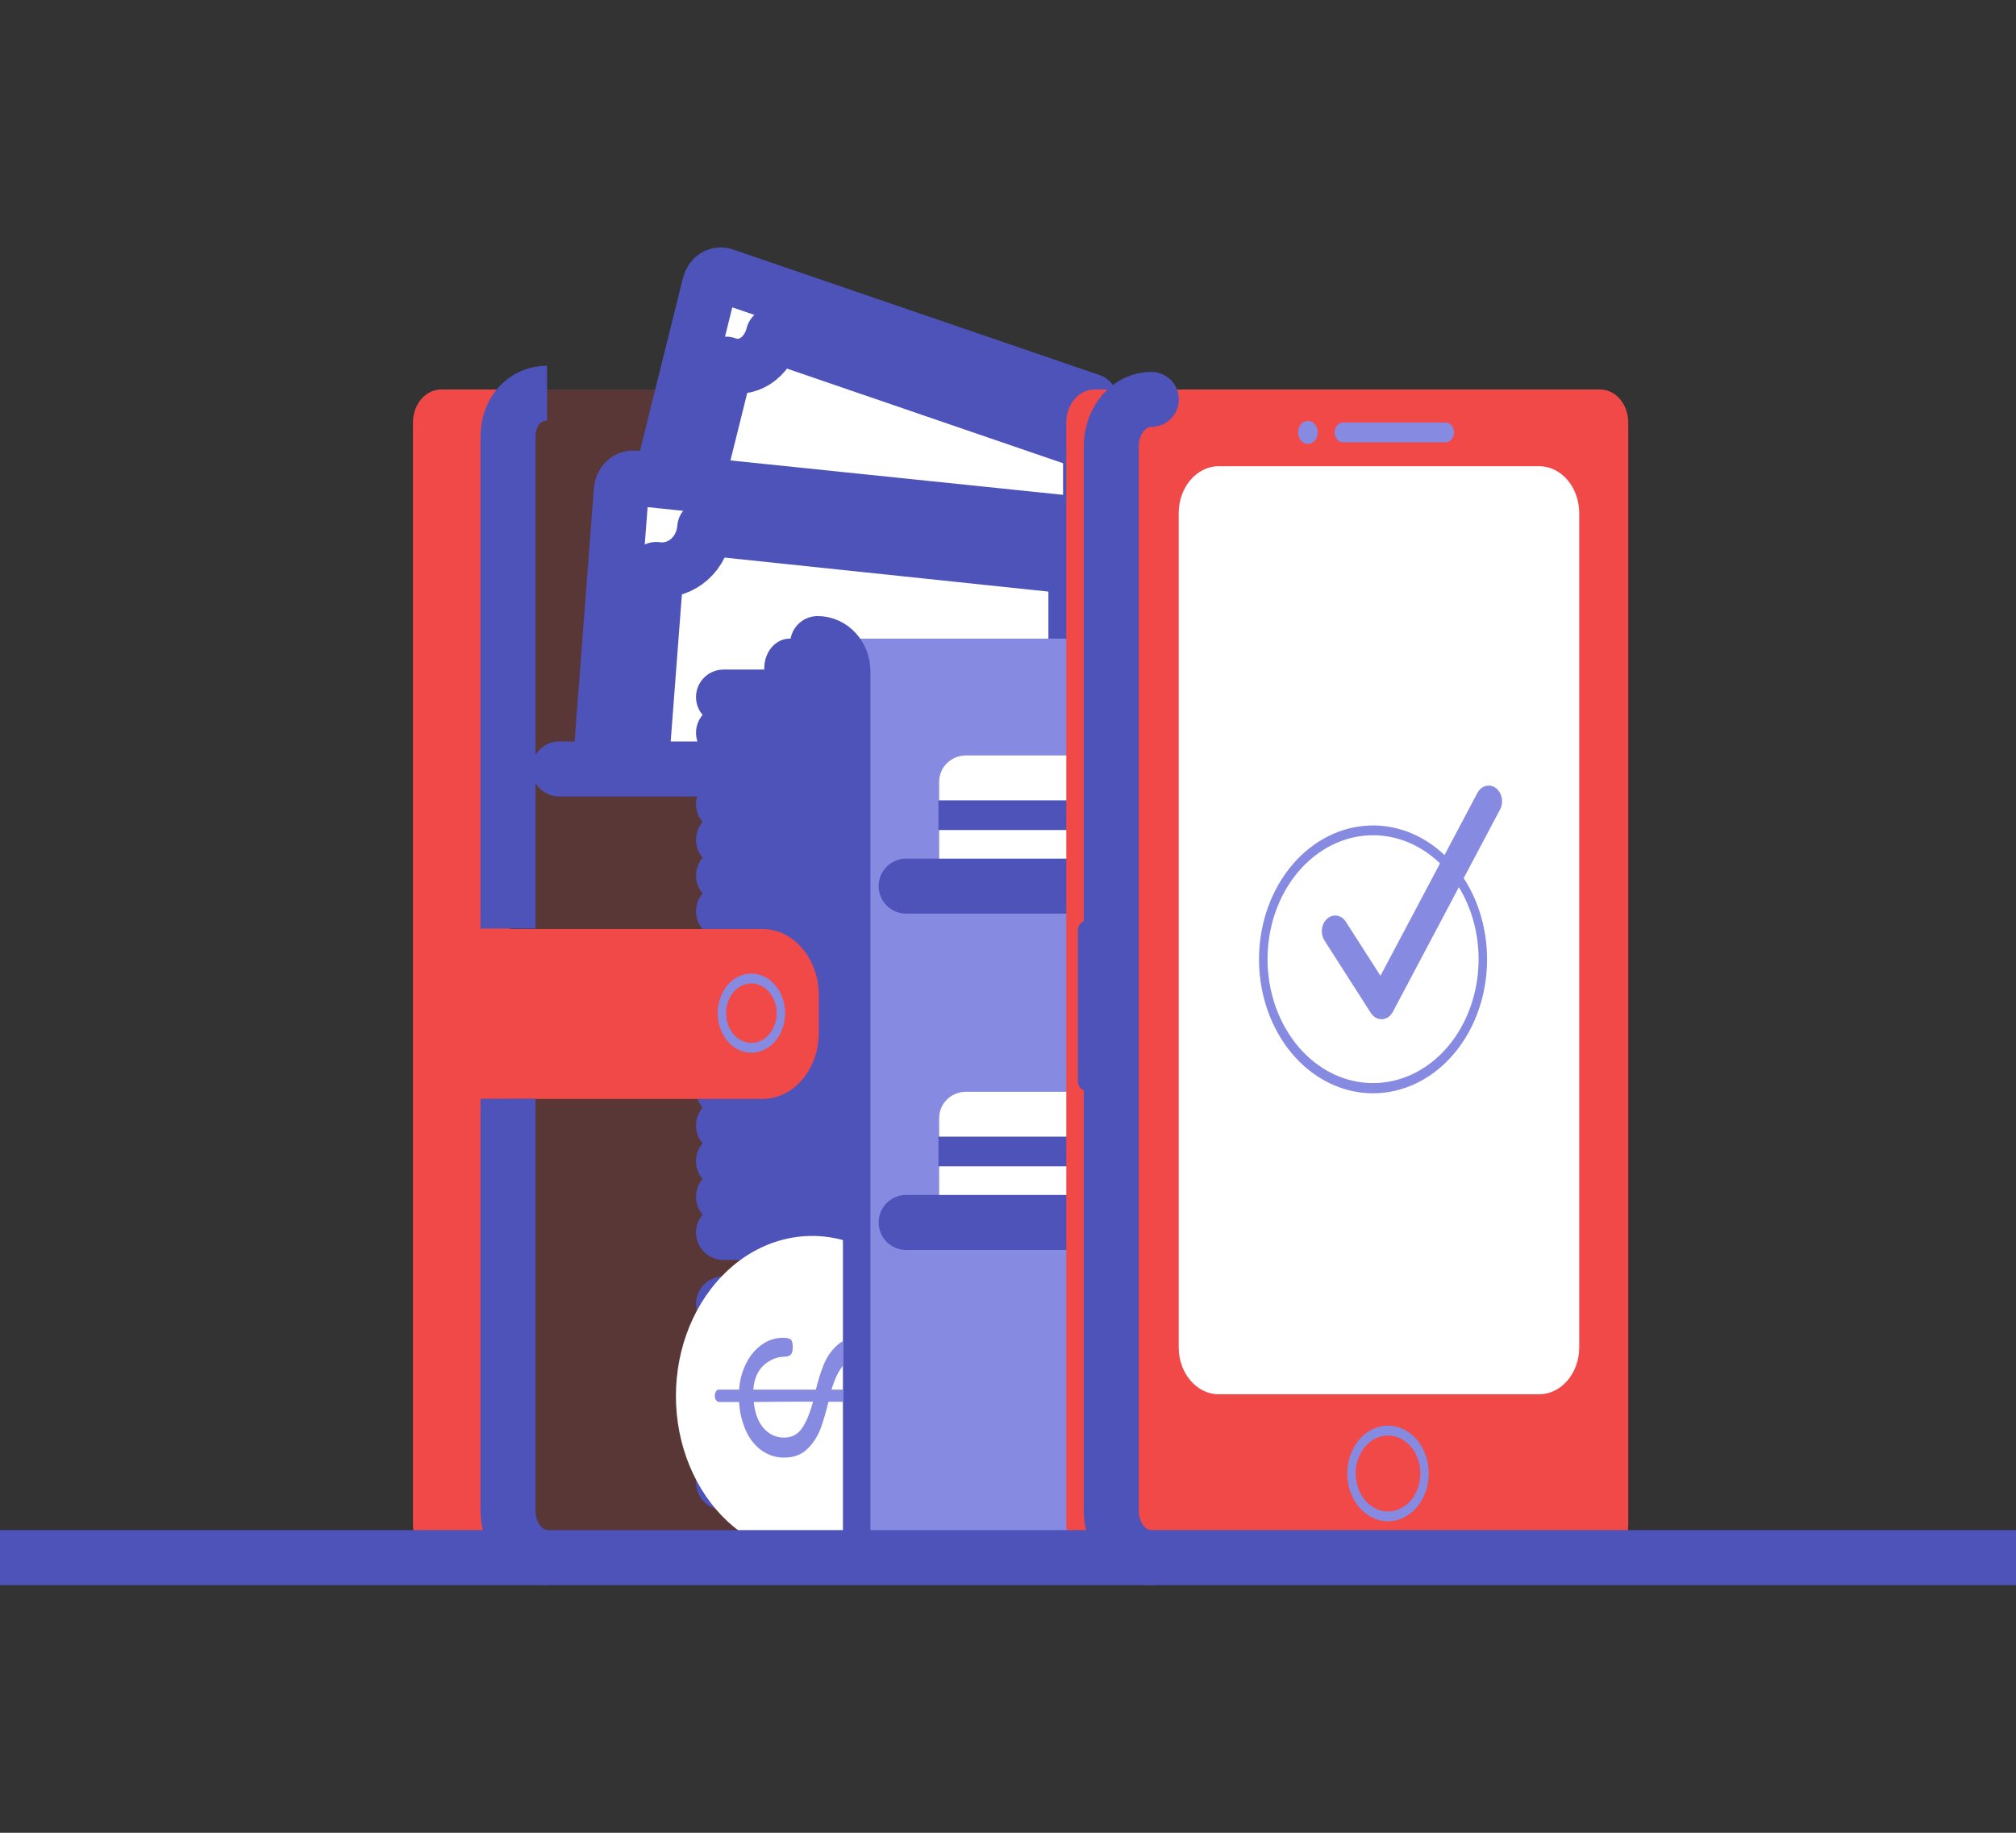 <svg width="220" height="200" viewBox="0 0 220 200" fill="none" xmlns="http://www.w3.org/2000/svg">
<rect x="0" y="0" width="220" height="200" fill="#333333" stroke="none"/>
<g clip-path="url(#clip0_6527_643)">
<path d="M121.268 169.973H59.822C58.694 169.973 57.613 169.447 56.816 168.511C56.018 167.574 55.57 166.304 55.57 164.98V47.497C55.57 46.841 55.68 46.192 55.894 45.586C56.107 44.98 56.42 44.43 56.815 43.966C57.21 43.502 57.679 43.135 58.194 42.884C58.71 42.633 59.263 42.504 59.822 42.504H121.268C120.141 42.504 119.059 43.03 118.262 43.967C117.465 44.903 117.017 46.173 117.017 47.497V164.98C117.017 166.304 117.465 167.574 118.263 168.51C119.06 169.446 120.141 169.972 121.268 169.973Z" fill="#F14848" fill-opacity="0.2"/>
<path d="M72.117 52.466L77.433 31.077C77.479 30.889 77.557 30.713 77.662 30.559C77.767 30.406 77.897 30.279 78.043 30.184C78.19 30.09 78.351 30.03 78.518 30.009C78.684 29.988 78.852 30.005 79.013 30.06L119.009 43.765V57.669" fill="white"/>
<path d="M72.117 52.466L77.433 31.077C77.479 30.889 77.557 30.713 77.662 30.559C77.767 30.406 77.897 30.279 78.043 30.184C78.19 30.09 78.351 30.03 78.518 30.009C78.684 29.988 78.852 30.005 79.013 30.06L119.009 43.765V57.669" stroke="#4E53BA" stroke-width="6" stroke-linecap="round" stroke-linejoin="round"/>
<path d="M117.733 47.969L84.386 36.54C84.238 37.14 83.989 37.701 83.656 38.189C83.323 38.677 82.911 39.083 82.444 39.384C81.977 39.684 81.464 39.874 80.934 39.943C80.405 40.011 79.869 39.956 79.358 39.781L79.234 39.734L75.959 52.907" stroke="#4E53BA" stroke-width="6" stroke-linecap="round" stroke-linejoin="round"/>
<path d="M65.491 83.829L67.8 53.528C67.815 53.333 67.862 53.143 67.939 52.968C68.017 52.794 68.122 52.64 68.251 52.514C68.379 52.388 68.527 52.293 68.686 52.234C68.846 52.175 69.013 52.154 69.18 52.171L117.408 57.158V81.877" fill="white"/>
<path d="M65.491 83.829L67.8 53.528C67.815 53.333 67.862 53.143 67.939 52.968C68.017 52.794 68.122 52.64 68.251 52.514C68.379 52.388 68.527 52.293 68.686 52.234C68.846 52.175 69.013 52.154 69.18 52.171L117.408 57.158V81.877" stroke="#4E53BA" stroke-width="6" stroke-linecap="round" stroke-linejoin="round"/>
<path d="M116.881 61.799L76.902 57.599C76.689 60.397 74.389 62.44 71.764 62.163L71.611 62.143L69.959 83.856" stroke="#4E53BA" stroke-width="6" stroke-linecap="round" stroke-linejoin="round"/>
<path d="M61.018 83.914H83.248" stroke="#4E53BA" stroke-width="6" stroke-linecap="round" stroke-linejoin="round"/>
<path d="M61.017 85.174C61.61 85.174 62.091 84.61 62.091 83.914C62.091 83.218 61.61 82.654 61.017 82.654C60.425 82.654 59.944 83.218 59.944 83.914C59.944 84.61 60.425 85.174 61.017 85.174Z" fill="#4E53BA"/>
<path d="M86.16 69.691H89.226C89.958 69.691 90.66 70.032 91.177 70.64C91.695 71.248 91.986 72.072 91.986 72.931V169.973H86.16C85.428 169.973 84.726 169.632 84.209 169.024C83.691 168.416 83.4 167.592 83.4 166.732V72.931C83.4 72.072 83.691 71.248 84.209 70.64C84.726 70.032 85.428 69.691 86.16 69.691Z" fill="#4E53BA"/>
<path d="M162.048 170H89.342C89.745 170 90.144 169.907 90.516 169.726C90.888 169.545 91.226 169.28 91.51 168.945C91.795 168.611 92.021 168.214 92.175 167.777C92.329 167.34 92.409 166.872 92.409 166.399V73.291C92.409 72.337 92.085 71.421 91.51 70.745C90.935 70.07 90.156 69.691 89.342 69.691H162.048C162.861 69.691 163.641 70.07 164.216 70.745C164.791 71.421 165.114 72.337 165.114 73.291V166.399C165.114 166.872 165.035 167.34 164.881 167.777C164.727 168.214 164.501 168.611 164.216 168.945C163.931 169.28 163.593 169.545 163.221 169.726C162.849 169.907 162.451 170 162.048 170Z" fill="#868AE0"/>
<path d="M89.226 70.229C90.75 70.229 91.986 71.585 91.986 73.257V169.689" stroke="#4E53BA" stroke-width="6" stroke-linecap="round" stroke-linejoin="round"/>
<path d="M83.376 76.066H78.954" stroke="#4E53BA" stroke-width="6" stroke-linecap="round" stroke-linejoin="round"/>
<path d="M83.376 79.962H78.954" stroke="#4E53BA" stroke-width="6" stroke-linecap="round" stroke-linejoin="round"/>
<path d="M83.376 87.752H78.954" stroke="#4E53BA" stroke-width="6" stroke-linecap="round" stroke-linejoin="round"/>
<path d="M83.376 91.647H78.954" stroke="#4E53BA" stroke-width="6" stroke-linecap="round" stroke-linejoin="round"/>
<path d="M83.376 95.543H78.954" stroke="#4E53BA" stroke-width="6" stroke-linecap="round" stroke-linejoin="round"/>
<path d="M83.376 99.437H78.954" stroke="#4E53BA" stroke-width="6" stroke-linecap="round" stroke-linejoin="round"/>
<path d="M83.376 103.333H78.954" stroke="#4E53BA" stroke-width="6" stroke-linecap="round" stroke-linejoin="round"/>
<path d="M83.376 107.227H78.954" stroke="#4E53BA" stroke-width="6" stroke-linecap="round" stroke-linejoin="round"/>
<path d="M83.376 111.123H78.954" stroke="#4E53BA" stroke-width="6" stroke-linecap="round" stroke-linejoin="round"/>
<path d="M83.376 115.017H78.954" stroke="#4E53BA" stroke-width="6" stroke-linecap="round" stroke-linejoin="round"/>
<path d="M83.376 118.914H78.954" stroke="#4E53BA" stroke-width="6" stroke-linecap="round" stroke-linejoin="round"/>
<path d="M83.376 122.808H78.954" stroke="#4E53BA" stroke-width="6" stroke-linecap="round" stroke-linejoin="round"/>
<path d="M83.376 126.704H78.954" stroke="#4E53BA" stroke-width="6" stroke-linecap="round" stroke-linejoin="round"/>
<path d="M83.376 130.598H78.954" stroke="#4E53BA" stroke-width="6" stroke-linecap="round" stroke-linejoin="round"/>
<path d="M83.376 134.494H78.954" stroke="#4E53BA" stroke-width="6" stroke-linecap="round" stroke-linejoin="round"/>
<path d="M83.376 142.285H78.954" stroke="#4E53BA" stroke-width="6" stroke-linecap="round" stroke-linejoin="round"/>
<path d="M83.376 146.179H78.954" stroke="#4E53BA" stroke-width="6" stroke-linecap="round" stroke-linejoin="round"/>
<path d="M83.376 150.075H78.954" stroke="#4E53BA" stroke-width="6" stroke-linecap="round" stroke-linejoin="round"/>
<path d="M83.376 153.969H78.954" stroke="#4E53BA" stroke-width="6" stroke-linecap="round" stroke-linejoin="round"/>
<path d="M83.376 157.865H78.954" stroke="#4E53BA" stroke-width="6" stroke-linecap="round" stroke-linejoin="round"/>
<path d="M83.376 161.76H78.954" stroke="#4E53BA" stroke-width="6" stroke-linecap="round" stroke-linejoin="round"/>
<path d="M91.986 135.321C89.805 134.728 87.539 134.72 85.356 135.299C83.173 135.878 81.129 137.028 79.378 138.664C77.626 140.299 76.211 142.378 75.238 144.745C74.265 147.112 73.76 149.706 73.76 152.334C73.76 154.963 74.265 157.557 75.238 159.924C76.211 162.291 77.626 164.37 79.378 166.005C81.129 167.641 83.173 168.791 85.356 169.37C87.539 169.948 89.805 169.941 91.986 169.348V135.321Z" fill="white"/>
<path d="M92.01 151.643H90.739C91.079 150.49 91.502 149.609 92.01 149V146.325C91.785 146.449 91.572 146.601 91.376 146.78C90.749 147.336 90.243 148.059 89.899 148.888C89.548 149.777 89.258 150.697 89.033 151.639H82.208C82.293 150.464 82.68 149.572 83.367 148.962C84.019 148.369 84.821 148.047 85.646 148.049C85.985 148.031 86.215 147.941 86.333 147.781C86.451 147.621 86.511 147.353 86.511 146.975C86.511 146.555 86.436 146.285 86.283 146.166C86.129 146.047 85.841 145.986 85.416 145.986C84.628 145.984 83.853 146.233 83.175 146.706C82.47 147.197 81.879 147.885 81.456 148.71C80.998 149.6 80.723 150.604 80.655 151.641H78.413C78.357 151.645 78.302 151.665 78.253 151.699C78.204 151.733 78.163 151.78 78.133 151.836C78.044 151.979 78 152.153 78.005 152.329C78.002 152.498 78.052 152.663 78.145 152.792C78.182 152.851 78.23 152.899 78.285 152.933C78.34 152.967 78.401 152.986 78.464 152.988H80.655C80.709 154.068 80.956 155.122 81.38 156.083C81.772 156.979 82.365 157.733 83.094 158.265C83.846 158.8 84.711 159.074 85.59 159.057C86.66 159.057 87.517 158.723 88.162 158.054C88.768 157.453 89.249 156.698 89.568 155.845C89.896 154.905 90.176 153.943 90.408 152.965C90.819 152.965 91.354 152.965 92.01 152.965V151.643ZM87.518 155.856C87.05 156.535 86.409 156.874 85.594 156.873C85.177 156.89 84.761 156.808 84.372 156.631C83.982 156.455 83.627 156.187 83.328 155.845C82.734 155.157 82.376 154.206 82.255 152.99C83.597 152.969 85.635 152.959 88.368 152.959H88.725C88.386 154.213 87.984 155.179 87.518 155.856Z" fill="#868AE0"/>
<path d="M117.434 82.439H105.403C103.796 82.439 102.49 83.716 102.49 85.289V96.715H117.402" fill="white"/>
<path d="M117.435 87.335H102.411V90.575H117.435V87.335Z" fill="#4E53BA"/>
<path d="M117.434 119.142H105.403C103.796 119.142 102.49 120.417 102.49 121.99V133.416H117.402" fill="white"/>
<path d="M117.435 124.036H102.411V127.276H117.435V124.036Z" fill="#4E53BA"/>
<path d="M98.885 96.697H117.622" stroke="#4E53BA" stroke-width="6" stroke-linecap="round" stroke-linejoin="round"/>
<path d="M98.885 97.957C99.477 97.957 99.958 97.393 99.958 96.697C99.958 96.001 99.477 95.436 98.885 95.436C98.292 95.436 97.811 96.001 97.811 96.697C97.811 97.393 98.292 97.957 98.885 97.957Z" fill="#4E53BA"/>
<path d="M98.885 133.398H117.622" stroke="#4E53BA" stroke-width="6" stroke-linecap="round" stroke-linejoin="round"/>
<path d="M98.885 134.658C99.477 134.658 99.958 134.094 99.958 133.398C99.958 132.702 99.477 132.137 98.885 132.137C98.292 132.137 97.811 132.702 97.811 133.398C97.811 134.094 98.292 134.658 98.885 134.658Z" fill="#4E53BA"/>
<path d="M174.62 42.504H119.429C117.735 42.504 116.362 44.117 116.362 46.105V166.372C116.362 168.361 117.735 169.973 119.429 169.973H174.62C176.314 169.973 177.686 168.361 177.686 166.372V46.105C177.686 44.117 176.314 42.504 174.62 42.504Z" fill="#F14848"/>
<path d="M167.965 50.875H132.999C130.585 50.875 128.627 53.173 128.627 56.009V147.014C128.627 149.85 130.585 152.149 132.999 152.149H167.965C170.38 152.149 172.337 149.85 172.337 147.014V56.009C172.337 53.173 170.38 50.875 167.965 50.875Z" fill="white"/>
<path d="M151.47 166.012C150.591 166.012 149.731 165.706 149 165.132C148.269 164.559 147.699 163.743 147.363 162.789C147.026 161.835 146.938 160.785 147.11 159.772C147.281 158.76 147.705 157.829 148.327 157.099C148.948 156.369 149.741 155.872 150.603 155.67C151.465 155.469 152.359 155.572 153.172 155.967C153.984 156.362 154.679 157.032 155.167 157.89C155.656 158.749 155.916 159.758 155.916 160.791C155.916 162.176 155.448 163.504 154.614 164.483C153.78 165.462 152.65 166.012 151.47 166.012ZM151.47 156.65C150.773 156.65 150.091 156.893 149.511 157.348C148.932 157.803 148.48 158.45 148.213 159.206C147.946 159.963 147.876 160.796 148.012 161.599C148.148 162.402 148.484 163.14 148.977 163.719C149.47 164.298 150.098 164.693 150.782 164.852C151.466 165.012 152.175 164.93 152.82 164.617C153.464 164.303 154.015 163.773 154.402 163.092C154.79 162.411 154.997 161.61 154.997 160.791C154.997 159.693 154.625 158.639 153.964 157.863C153.302 157.086 152.406 156.65 151.47 156.65Z" fill="#868AE0"/>
<path d="M142.732 48.446C143.325 48.446 143.805 47.882 143.805 47.186C143.805 46.489 143.325 45.925 142.732 45.925C142.139 45.925 141.659 46.489 141.659 47.186C141.659 47.882 142.139 48.446 142.732 48.446Z" fill="#868AE0"/>
<path d="M157.756 46.105H146.564C146.056 46.105 145.645 46.589 145.645 47.186C145.645 47.782 146.056 48.266 146.564 48.266H157.756C158.264 48.266 158.676 47.782 158.676 47.186C158.676 46.589 158.264 46.105 157.756 46.105Z" fill="#868AE0"/>
<path d="M125.64 169.977C124.486 169.982 123.377 169.449 122.557 168.495C121.737 167.54 121.273 166.243 121.268 164.887V48.673C121.273 47.317 121.737 46.019 122.557 45.065C123.377 44.11 124.486 43.577 125.64 43.583" stroke="#4E53BA" stroke-width="6" stroke-linecap="round" stroke-linejoin="round"/>
<path d="M118.51 100.495H118.509C118.024 100.495 117.63 100.957 117.63 101.527V117.974C117.63 118.544 118.024 119.005 118.509 119.005H118.51C118.996 119.005 119.389 118.544 119.389 117.974V101.527C119.389 100.957 118.996 100.495 118.51 100.495Z" fill="#4E53BA"/>
<path d="M163.229 85.99C162.902 85.749 162.508 85.671 162.132 85.773C161.756 85.874 161.429 86.146 161.224 86.53L157.635 93.303C155.165 90.969 152.029 89.832 148.868 90.121C145.707 90.411 142.76 92.107 140.627 94.862C138.495 97.617 137.338 101.224 137.394 104.947C137.45 108.67 138.713 112.227 140.926 114.893C143.14 117.559 146.136 119.132 149.303 119.291C152.471 119.451 155.571 118.184 157.97 115.751C160.37 113.317 161.888 109.9 162.214 106.196C162.541 102.493 161.652 98.783 159.728 95.823L163.697 88.334C163.898 87.95 163.962 87.488 163.874 87.049C163.787 86.609 163.555 86.229 163.229 85.99ZM161.354 104.66C161.356 107.732 160.467 110.713 158.834 113.113C157.2 115.513 154.92 117.188 152.368 117.862C149.815 118.537 147.144 118.17 144.792 116.824C142.441 115.477 140.55 113.231 139.431 110.454C138.312 107.677 138.031 104.536 138.635 101.547C139.239 98.557 140.692 95.899 142.754 94.009C144.817 92.119 147.366 91.109 149.981 91.147C152.597 91.185 155.124 92.268 157.146 94.218L150.646 106.482L146.883 100.609C146.77 100.426 146.626 100.271 146.461 100.153C146.296 100.036 146.113 99.958 145.922 99.925C145.731 99.891 145.536 99.903 145.349 99.958C145.162 100.014 144.986 100.113 144.832 100.249C144.677 100.385 144.548 100.556 144.45 100.751C144.352 100.947 144.289 101.163 144.263 101.388C144.237 101.613 144.25 101.841 144.3 102.06C144.35 102.279 144.437 102.484 144.555 102.663L149.596 110.538C149.731 110.75 149.907 110.922 150.109 111.04C150.311 111.159 150.533 111.22 150.759 111.22H150.824C151.06 111.208 151.29 111.128 151.495 110.988C151.699 110.848 151.871 110.651 151.996 110.416L159.202 96.814C160.602 99.1 161.355 101.844 161.354 104.66Z" fill="#868AE0"/>
<path d="M83.206 101.378H55.67V46.105C55.67 44.125 58.043 42.504 59.737 42.504H48.13C47.317 42.504 46.537 42.884 45.962 43.559C45.387 44.234 45.064 45.15 45.064 46.105V166.372C45.064 167.327 45.387 168.243 45.962 168.918C46.537 169.593 47.317 169.973 48.13 169.973H58.736C57.923 169.973 57.143 169.593 56.568 168.918C55.993 168.243 55.67 167.327 55.67 166.372V119.922H83.206C84.837 119.922 86.401 119.161 87.554 117.807C88.707 116.452 89.355 114.616 89.355 112.7V108.599C89.355 106.684 88.707 104.847 87.554 103.493C86.401 102.138 84.837 101.378 83.206 101.378Z" fill="#F14848"/>
<path d="M81.996 114.881C81.269 114.881 80.557 114.627 79.952 114.152C79.347 113.678 78.876 113.003 78.597 112.213C78.319 111.424 78.246 110.555 78.388 109.717C78.53 108.879 78.88 108.109 79.395 107.504C79.909 106.9 80.565 106.489 81.278 106.322C81.992 106.155 82.732 106.241 83.404 106.568C84.077 106.895 84.651 107.449 85.056 108.159C85.46 108.87 85.676 109.705 85.676 110.56C85.676 111.706 85.288 112.805 84.598 113.615C83.908 114.425 82.972 114.881 81.996 114.881ZM81.996 107.319C81.451 107.319 80.917 107.509 80.463 107.865C80.009 108.221 79.656 108.727 79.447 109.32C79.238 109.912 79.183 110.563 79.29 111.192C79.396 111.821 79.659 112.398 80.045 112.851C80.431 113.304 80.923 113.613 81.458 113.738C81.993 113.863 82.548 113.799 83.052 113.554C83.557 113.308 83.988 112.893 84.291 112.36C84.594 111.827 84.756 111.201 84.756 110.56C84.756 109.7 84.465 108.876 83.948 108.268C83.43 107.66 82.728 107.319 81.996 107.319Z" fill="#868AE0"/>
<path d="M55.437 101.322V47.686C55.437 44.876 57.277 42.91 59.693 42.91" stroke="#4E53BA" stroke-width="6" stroke-linejoin="round"/>
<path d="M59.809 169.978C58.655 169.984 57.546 169.451 56.726 168.497C55.906 167.542 55.442 166.244 55.437 164.889V119.906" stroke="#4E53BA" stroke-width="6" stroke-linejoin="round"/>
<path d="M0 169.973H220" stroke="#4E53BA" stroke-width="6" stroke-linecap="round" stroke-linejoin="round"/>
</g>
<defs>
<clipPath id="clip0_6527_643">
<rect width="220" height="199.384" fill="white"/>
</clipPath>
</defs>
</svg>
